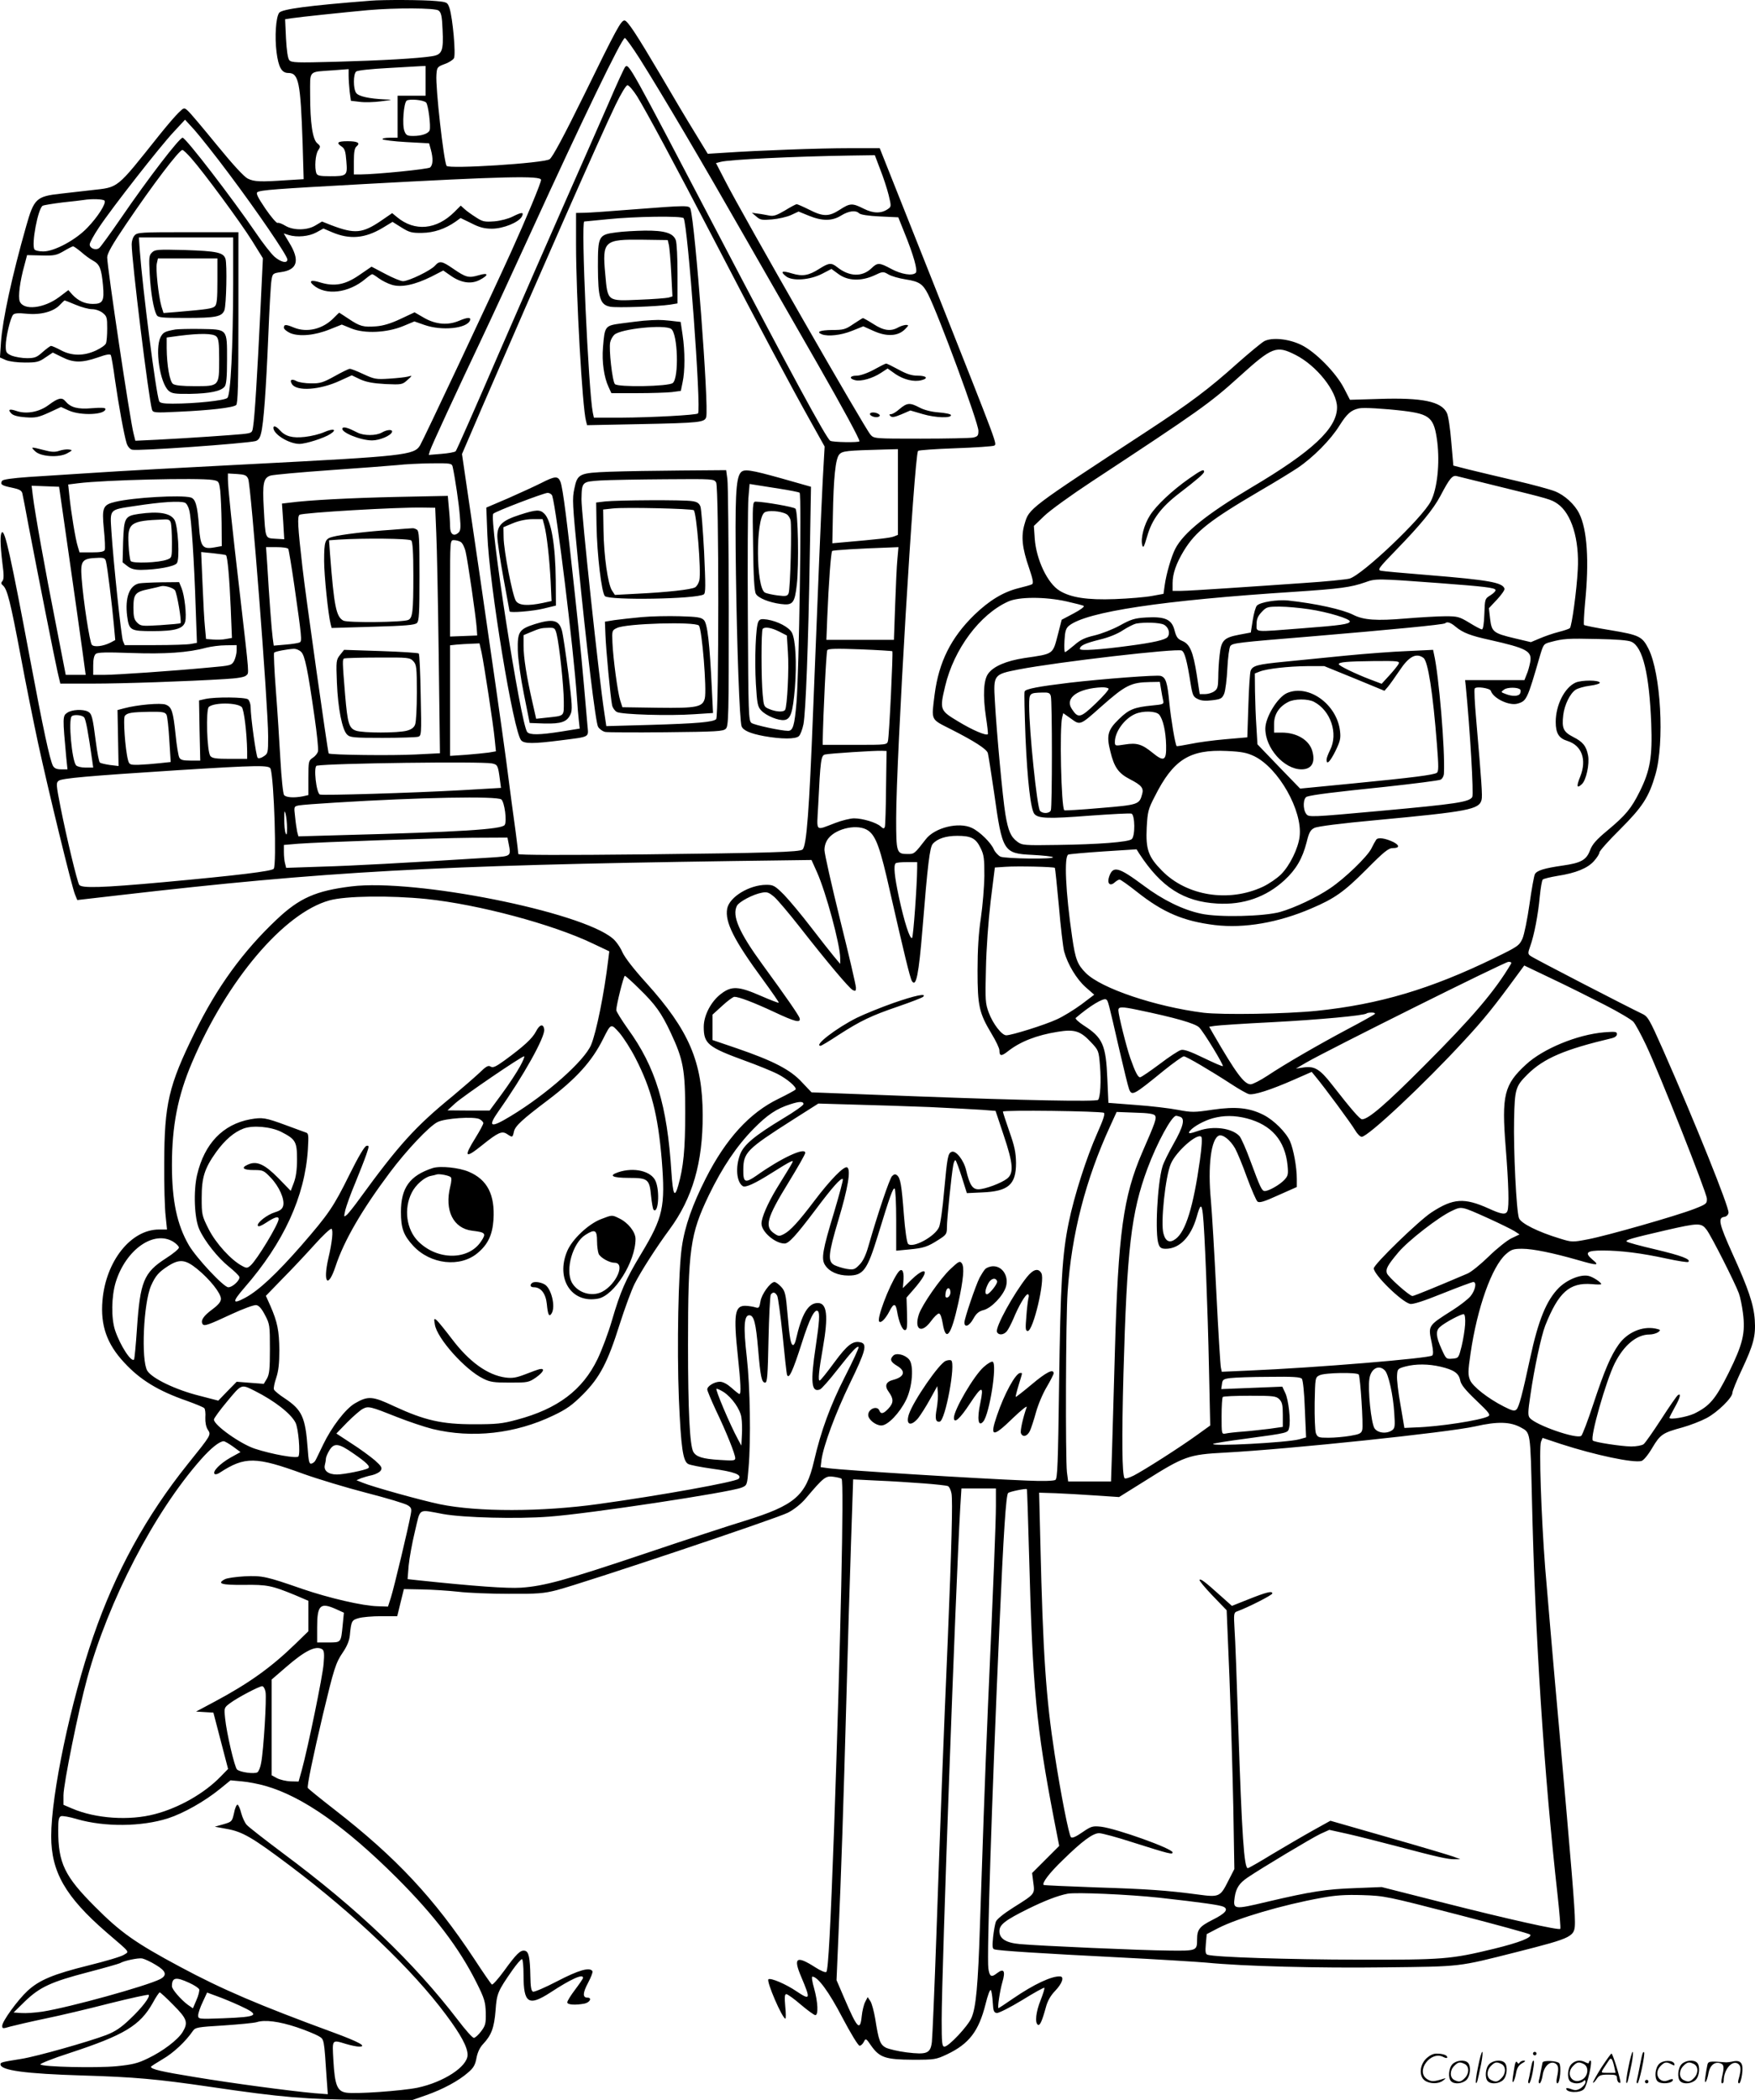 <svg version="1.0" xmlns="http://www.w3.org/2000/svg"
  viewBox="0 0 1003.189 1200.185"
 preserveAspectRatio="xMidYMid meet">
<g transform="translate(0.278,1200.706) scale(0.1,-0.1)"
fill="#000000" stroke="none">
<path d="M2115 12003 c-357 -28 -506 -48 -522 -69 -19 -26 -26 -138 -15 -225
11 -86 29 -119 67 -119 60 0 70 -53 82 -401 l6 -206 -99 -6 c-147 -10 -183 -9
-220 9 -21 10 -83 77 -177 192 -80 98 -154 186 -166 196 -21 19 -22 19 -52
-10 -17 -16 -67 -74 -111 -129 -250 -313 -229 -297 -390 -315 -51 -6 -130 -15
-175 -20 -138 -15 -152 -29 -196 -185 -81 -284 -135 -535 -144 -661 l-6 -90
34 -15 c19 -8 66 -14 109 -14 66 0 80 3 117 29 l42 28 53 -26 c65 -33 114 -33
204 -2 50 18 71 21 75 13 3 -7 14 -68 23 -137 21 -147 53 -322 67 -366 6 -19
19 -34 31 -37 32 -9 646 35 705 49 16 4 26 17 32 43 15 53 29 250 42 561 6
151 14 293 18 315 6 39 8 40 55 47 94 13 109 67 46 169 l-31 52 28 -9 c49 -15
117 -8 159 15 l40 22 49 -21 c101 -43 188 -36 290 25 l56 34 51 -32 c45 -28
59 -32 118 -31 68 1 132 23 191 64 l29 21 62 -30 c46 -24 75 -31 117 -31 65 0
153 36 171 69 14 27 1 27 -53 0 -23 -12 -69 -24 -104 -27 -56 -4 -67 -2 -105
23 -24 15 -53 36 -65 47 l-22 20 -36 -36 c-102 -102 -227 -114 -328 -30 l-28
23 -64 -44 c-106 -72 -150 -76 -284 -25 l-53 21 -37 -22 c-47 -29 -126 -30
-173 -2 -18 11 -38 19 -44 16 -6 -2 -38 35 -70 82 -44 65 -55 88 -45 94 19 12
98 18 606 46 803 44 1015 49 1015 24 0 -17 -83 -217 -170 -409 -107 -237 -504
-1080 -522 -1109 -34 -55 -89 -61 -958 -106 -371 -19 -778 -41 -905 -50 -126
-8 -295 -19 -374 -24 -97 -7 -146 -14 -152 -22 -12 -20 -3 -27 56 -39 43 -9
56 -16 60 -33 3 -12 19 -94 35 -182 53 -277 150 -767 166 -837 l16 -68 181 0
c179 0 548 13 760 26 71 4 113 11 122 21 16 16 19 -15 -35 453 -47 403 -70
622 -70 668 l0 33 52 -3 c45 -3 55 -7 64 -28 16 -35 114 -1297 114 -1472 0
-94 -1 -98 -26 -114 -14 -10 -29 -13 -34 -8 -9 10 -40 233 -40 289 0 18 -7 38
-15 45 -16 13 -186 15 -245 2 l-35 -8 3 -172 4 -172 -56 0 c-43 0 -57 4 -64
18 -5 9 -15 68 -21 130 -14 134 -22 159 -57 172 -27 11 -163 -1 -237 -21 l-38
-10 3 -160 3 -160 -50 6 c-27 4 -53 10 -57 14 -5 4 -15 57 -23 119 -18 142
-23 160 -45 172 -29 15 -93 12 -119 -7 -26 -17 -26 -28 -5 -255 l7 -68 -36 0
c-26 0 -39 6 -47 20 -18 34 -57 216 -130 606 -111 592 -144 739 -161 729 -12
-8 -11 -69 2 -177 9 -66 9 -91 0 -102 -9 -10 -8 -16 3 -25 25 -21 43 -94 101
-401 30 -162 76 -389 101 -505 57 -263 192 -818 210 -860 l13 -32 243 28
c1177 136 1795 170 3504 195 l450 6 31 -69 c52 -116 132 -413 133 -491 l0 -34
-36 43 c-19 23 -79 99 -132 168 -53 69 -122 152 -153 184 -52 52 -61 57 -101
57 -97 0 -211 -69 -224 -136 -14 -76 38 -180 205 -407 51 -70 92 -129 90 -131
-2 -2 -49 16 -104 40 -126 55 -166 57 -226 11 -57 -43 -99 -123 -99 -189 0
-96 24 -116 235 -193 72 -26 155 -60 185 -75 57 -29 113 -77 105 -90 -3 -4
-47 -28 -98 -53 -165 -80 -300 -228 -415 -454 -76 -150 -120 -273 -137 -392
-20 -134 -29 -573 -17 -871 12 -276 23 -354 53 -370 10 -6 72 -18 136 -27 127
-17 175 -35 152 -58 -20 -18 -446 -95 -801 -144 -323 -45 -690 -46 -907 -1
-106 22 -386 100 -441 123 l-35 14 25 11 c14 5 43 14 64 18 21 5 44 17 50 27
9 15 4 24 -34 58 -25 21 -84 65 -133 96 l-87 57 62 64 c35 35 75 70 89 77 32
17 43 14 199 -48 63 -25 153 -55 200 -67 227 -55 474 -27 690 77 78 37 109 60
171 122 95 96 140 181 209 401 29 91 67 194 85 230 36 71 123 207 199 310 132
179 191 383 190 655 -1 304 -78 483 -323 755 -70 77 -122 144 -136 175 -12 28
-37 64 -56 79 -181 153 -1131 342 -1494 297 -202 -25 -296 -66 -426 -189 -192
-181 -342 -387 -469 -647 -149 -303 -173 -407 -174 -745 -1 -124 3 -260 8
-302 l8 -78 -46 0 c-160 0 -304 -180 -323 -406 -12 -142 25 -248 124 -354 91
-99 194 -162 358 -219 50 -18 94 -36 100 -42 5 -5 8 -29 6 -53 -1 -29 4 -54
14 -70 20 -30 21 -28 -114 -196 -238 -297 -413 -616 -540 -984 -130 -375 -241
-904 -241 -1144 0 -204 82 -346 315 -548 142 -122 132 -109 101 -129 -14 -10
-106 -37 -203 -61 -201 -50 -281 -83 -349 -146 -55 -51 -144 -173 -144 -199 0
-17 3 -17 47 -4 27 7 116 28 198 45 83 17 248 56 368 87 120 30 221 52 224 49
11 -10 -39 -75 -106 -138 -51 -49 -85 -72 -137 -92 -100 -38 -396 -122 -484
-136 -113 -18 -120 -20 -120 -31 0 -35 142 -54 470 -64 296 -9 423 -20 730
-65 407 -60 549 -72 870 -74 l285 -1 80 28 c94 33 185 82 238 129 31 26 41 44
48 83 6 32 19 60 38 80 47 50 63 92 71 191 7 98 12 110 97 232 24 34 48 62 54
62 5 0 9 -41 9 -92 0 -161 29 -179 153 -99 119 78 188 109 187 84 0 -5 -21
-35 -45 -67 -25 -33 -45 -65 -45 -73 0 -14 46 -17 99 -7 31 7 44 34 16 34 -28
0 -27 27 4 85 17 32 28 61 25 66 -15 25 -80 6 -201 -57 -69 -36 -132 -63 -139
-60 -10 4 -14 28 -15 88 -2 107 -9 142 -32 146 -25 5 -48 -18 -119 -116 -33
-45 -64 -80 -69 -77 -5 3 -51 70 -102 148 -228 345 -445 578 -798 852 -81 63
-150 119 -152 123 -6 9 30 182 87 423 62 258 72 292 113 352 24 35 37 67 40
97 8 83 11 88 51 99 20 6 78 11 128 11 l92 0 19 78 19 77 105 -2 c57 -1 149
-7 204 -13 55 -7 186 -12 290 -12 165 -1 201 2 275 21 159 42 1262 411 1322
443 35 18 77 52 101 81 103 122 114 130 158 124 22 -3 44 -8 47 -12 15 -14 -6
-949 -43 -2005 -20 -549 -33 -802 -44 -813 -5 -5 -32 6 -63 26 -109 70 -128
56 -80 -56 54 -128 52 -134 -29 -80 -59 40 -145 77 -159 68 -14 -9 79 -225 97
-225 3 0 3 32 -1 70 -5 53 -3 70 6 70 7 0 45 -27 83 -60 39 -33 76 -60 83 -60
18 0 15 74 -7 153 -11 37 -15 67 -10 67 31 0 95 -87 172 -235 47 -89 90 -160
98 -160 7 0 18 10 24 22 11 22 13 21 43 -23 48 -67 82 -78 237 -79 125 0 132
1 196 31 126 60 181 132 220 287 12 49 25 85 30 80 4 -4 9 -35 11 -68 3 -51 6
-60 23 -63 11 -1 75 31 144 73 68 42 125 74 128 71 3 -2 -7 -34 -21 -70 -27
-66 -34 -130 -16 -141 11 -7 23 17 45 97 10 39 27 69 55 98 39 41 52 79 28 81
-47 4 -150 -44 -271 -127 -43 -30 -80 -54 -82 -54 -7 0 8 100 22 148 19 64 9
82 -30 52 -33 -26 -43 -21 -50 27 -9 74 19 954 63 1948 24 548 38 757 50 769
8 8 101 27 107 22 2 -1 7 -173 13 -382 20 -758 41 -977 141 -1498 l31 -159
-77 -77 -78 -78 7 -55 c9 -66 10 -64 -114 -142 -54 -34 -95 -67 -100 -81 -5
-13 -12 -53 -16 -89 -5 -51 -4 -66 7 -69 22 -8 277 -24 712 -46 218 -11 443
-25 500 -30 213 -21 641 -32 1024 -27 440 5 411 2 748 87 330 84 335 87 335
174 0 74 -21 328 -90 1101 -33 363 -68 777 -80 920 -23 299 -36 690 -24 722
l9 22 105 -35 c198 -64 412 -109 460 -97 12 3 38 34 62 75 46 77 59 86 173
117 43 12 105 36 137 53 63 33 148 117 148 144 0 10 24 70 54 133 67 143 80
192 74 284 -6 89 -37 180 -128 380 -76 169 -84 204 -47 209 13 2 23 11 25 24
4 30 -189 511 -374 930 -80 180 -87 192 -122 208 -76 36 -619 316 -635 329
-16 11 -17 16 -3 55 23 63 46 184 55 285 5 49 12 92 17 97 5 5 43 14 84 21
105 16 173 44 209 85 17 19 31 41 31 49 0 8 53 68 118 132 129 129 165 185
202 313 53 183 31 580 -40 720 -35 69 -53 78 -215 105 -81 13 -150 27 -153 30
-3 3 0 61 6 128 24 239 12 419 -34 510 -26 52 -83 104 -138 126 -28 11 -130
39 -226 61 -96 22 -215 51 -265 63 l-90 23 -12 137 c-6 75 -17 148 -25 164
-32 66 -141 88 -388 80 l-166 -5 -34 66 c-46 89 -164 209 -245 248 -72 35
-167 44 -211 21 -16 -9 -85 -66 -154 -127 -160 -144 -272 -228 -515 -387 -680
-445 -675 -441 -701 -531 -21 -70 -14 -137 26 -252 21 -62 26 -86 17 -92 -6
-4 -42 -14 -79 -23 -87 -22 -166 -70 -252 -153 -133 -130 -202 -269 -226 -453
-19 -153 -25 -140 93 -200 134 -68 204 -113 211 -136 3 -10 19 -112 36 -228
47 -337 53 -346 219 -354 60 -3 113 -9 117 -13 12 -13 -272 -9 -300 3 -13 7
-30 25 -37 40 -16 39 -81 103 -126 124 -75 36 -213 2 -264 -65 -64 -83 -66
-84 -102 -84 -65 0 -67 6 -67 205 0 339 103 2063 125 2099 2 4 99 11 213 15
115 4 215 11 222 15 17 11 28 -19 -336 900 l-318 800 -175 0 c-172 0 -520 -13
-712 -26 l-96 -6 -75 123 c-42 68 -129 214 -193 324 -140 237 -191 315 -208
315 -20 0 -46 -48 -229 -422 -118 -240 -183 -361 -199 -371 -34 -23 -577 -57
-589 -38 -16 27 -64 448 -58 521 3 43 5 45 47 61 24 8 48 24 53 33 12 21 -7
229 -25 286 -12 34 -13 35 -77 41 -67 7 -303 8 -375 2z m389 -56 c15 -11 20
-32 23 -108 6 -122 -2 -144 -59 -153 -78 -13 -296 -25 -551 -32 -227 -6 -253
-5 -266 9 -9 11 -15 55 -19 125 l-5 109 39 6 c45 7 294 33 434 46 160 14 384
13 404 -2z m1149 -274 c134 -213 351 -581 609 -1033 140 -245 325 -567 411
-717 139 -243 237 -423 237 -438 0 -8 -154 -6 -167 3 -23 14 -231 399 -646
1192 -501 957 -505 965 -526 945 -5 -5 -49 -100 -96 -210 -48 -110 -156 -355
-240 -545 -84 -190 -259 -590 -389 -889 -129 -299 -239 -548 -244 -553 -5 -5
-42 -12 -82 -15 l-72 -6 7 24 c9 29 157 348 295 639 56 118 182 391 280 605
297 650 522 1115 539 1115 5 0 43 -53 84 -117z m-1223 -128 l0 -85 -80 0 -80
0 0 -120 0 -120 -46 0 c-25 0 -43 -4 -40 -9 3 -4 64 -12 136 -16 l130 -7 10
-36 c14 -52 12 -87 -4 -102 -13 -10 -302 -39 -398 -40 l-38 0 0 74 c0 53 4 77
15 86 24 20 7 30 -51 30 -58 0 -67 -9 -33 -31 17 -12 22 -28 26 -83 7 -83 4
-86 -93 -86 -56 0 -73 3 -78 16 -12 31 -6 110 10 132 14 21 14 24 -5 40 -27
22 -41 116 -41 279 0 141 -12 128 128 138 l92 7 0 -38 c0 -22 3 -62 6 -91 l7
-52 51 -6 c29 -4 83 -2 121 3 70 9 70 9 20 11 -86 4 -148 17 -162 37 -17 23
-17 108 0 122 7 7 87 15 178 20 90 5 176 10 192 11 l27 1 0 -85z m1208 -87
c53 -86 211 -379 452 -843 249 -480 433 -824 540 -1015 l81 -145 -11 -195
c-10 -196 -26 -588 -55 -1320 -22 -563 -37 -766 -60 -788 -14 -15 -202 -20
-902 -28 -470 -5 -723 -4 -723 2 0 6 -7 62 -15 125 -9 63 -34 249 -55 414 -22
165 -88 626 -146 1024 l-106 723 117 272 c320 740 677 1551 761 1724 31 64 60
112 68 112 8 0 32 -28 54 -62z m-1205 -37 c12 -12 28 -137 20 -159 -8 -19 -46
-32 -94 -32 -34 0 -41 4 -50 28 -14 35 -4 162 13 174 17 11 96 4 111 -11z
m-1128 -406 c160 -213 335 -469 335 -491 0 -24 -37 -16 -74 16 -19 17 -67 78
-106 136 -133 195 -401 544 -419 544 -18 0 -196 -231 -354 -462 -59 -86 -114
-161 -122 -168 -19 -16 -55 -3 -55 20 0 10 24 54 53 97 74 112 350 464 427
546 l65 70 54 -59 c29 -33 118 -144 196 -249z m-215 88 c71 -80 281 -365 348
-472 l62 -100 -15 -313 c-17 -353 -32 -596 -41 -649 -5 -36 -6 -37 -62 -43
-64 -6 -291 -22 -484 -32 l-127 -6 -10 40 c-19 68 -151 952 -151 1008 0 22 28
72 108 190 150 222 303 424 322 424 5 0 27 -21 50 -47z m3939 -65 c18 -45 39
-110 48 -146 15 -62 15 -66 -2 -78 -38 -28 -85 -28 -140 0 -66 33 -78 33 -138
-6 -62 -40 -95 -40 -175 1 -34 17 -66 31 -71 31 -4 0 -35 -16 -67 -36 -46 -27
-65 -34 -89 -29 -16 3 -46 9 -65 11 l-35 5 25 -21 c22 -20 33 -22 90 -17 36 3
85 14 109 25 l43 20 59 -24 c76 -31 133 -31 184 1 44 27 84 32 103 13 8 -8 54
-15 118 -18 l106 -5 34 -85 c54 -132 78 -220 66 -232 -19 -19 -82 -9 -140 22
-68 37 -79 37 -113 4 -53 -51 -127 -49 -196 6 -34 27 -48 25 -102 -9 -61 -39
-96 -45 -156 -27 -58 18 -70 12 -35 -16 36 -29 137 -22 208 15 l52 27 41 -30
c54 -39 129 -41 204 -7 48 23 51 23 80 6 16 -10 61 -23 100 -29 77 -12 97 -26
127 -84 60 -118 288 -735 288 -781 0 -28 -4 -33 -31 -39 -17 -3 -152 -6 -299
-6 -264 0 -267 0 -287 23 -32 35 -727 1248 -832 1453 l-51 99 27 7 c47 13 416
31 740 36 l141 2 31 -82z m-4434 -178 c10 -16 -39 -93 -98 -154 -66 -70 -189
-136 -252 -136 -24 0 -47 5 -51 12 -18 29 20 232 47 249 7 4 58 12 113 19 56
6 110 12 121 14 48 8 114 5 120 -4z m-135 -292 c20 -18 51 -41 68 -50 39 -21
49 -45 58 -142 8 -90 -1 -106 -58 -106 -45 0 -83 17 -117 53 l-23 26 -53 -40
c-87 -65 -204 -78 -225 -24 -10 27 1 115 27 207 l15 57 82 -2 c72 -2 86 1 126
24 25 15 49 27 54 28 5 1 25 -14 46 -31z m-30 -303 c33 -14 75 -25 93 -25 20
0 46 -9 61 -21 24 -19 26 -27 26 -89 0 -38 -3 -76 -7 -85 -3 -10 -29 -28 -57
-41 -69 -32 -138 -32 -200 1 -26 14 -51 25 -57 25 -5 0 -26 -16 -48 -35 -33
-30 -45 -35 -90 -35 -28 0 -67 7 -86 14 -32 14 -35 19 -35 57 0 47 26 158 42
177 8 9 29 11 78 6 80 -8 154 12 190 51 13 14 25 25 27 25 2 0 30 -11 63 -25z
m6972 -286 c121 -61 238 -208 238 -300 0 -120 -141 -252 -491 -459 -252 -150
-387 -258 -434 -350 -22 -43 -51 -142 -60 -207 l-7 -50 -66 -12 c-37 -7 -132
-15 -212 -18 -158 -6 -253 9 -316 48 -69 42 -133 177 -142 297 l-5 73 59 57
c33 32 155 120 272 197 617 406 675 447 845 601 187 169 210 178 319 123z
m617 -320 c154 -19 176 -39 194 -178 15 -123 0 -267 -37 -339 -49 -96 -391
-421 -465 -442 -20 -5 -137 -17 -261 -25 -124 -9 -322 -22 -440 -30 -118 -8
-236 -15 -262 -15 l-48 0 0 44 c0 54 20 112 64 185 68 111 146 173 441 346 83
48 177 106 210 128 89 60 189 161 239 242 43 68 66 88 111 98 25 6 143 -1 254
-14z m-2889 -464 l0 -245 -23 -9 c-20 -8 -78 -15 -307 -35 l-45 -4 3 156 c4
220 15 328 37 352 18 20 41 22 258 28 l77 2 0 -245z m-2545 143 c14 -65 36
-213 41 -283 6 -67 4 -83 -10 -94 -26 -22 -46 -6 -46 36 0 21 -3 69 -7 107
l-6 69 -291 -6 c-265 -6 -501 -18 -614 -33 l-43 -5 7 -102 6 -102 -51 3 c-59
4 -56 -3 -66 174 -8 143 -2 174 39 187 17 5 171 19 341 31 171 12 344 25 385
29 41 5 128 9 192 10 114 1 118 0 123 -21z m5970 -109 c302 -74 308 -76 345
-101 80 -55 126 -204 116 -378 -6 -117 -34 -321 -45 -333 -4 -4 -33 -14 -65
-22 -32 -8 -80 -25 -108 -37 l-50 -21 -93 22 c-122 29 -131 37 -140 111 l-7
61 47 50 c25 27 45 55 42 62 -11 35 -90 49 -432 77 -137 11 -261 22 -274 25
-21 5 -14 15 86 118 140 144 213 233 254 310 52 99 68 119 93 113 11 -3 116
-29 231 -57z m-7343 35 c36 -6 37 -8 44 -60 3 -29 7 -113 8 -186 l1 -132 -45
-8 c-65 -11 -77 5 -85 117 -9 123 -20 161 -48 169 -57 15 -324 0 -430 -25 -72
-17 -78 -32 -66 -157 6 -57 8 -110 5 -118 -4 -10 -24 -14 -75 -14 l-69 0 -10
33 c-13 39 -39 199 -48 289 l-7 66 56 7 c150 19 689 32 769 19z m-821 -430
c31 -215 65 -457 76 -537 l20 -147 -57 0 -57 0 -56 288 c-62 312 -121 643
-132 735 l-7 58 78 -3 79 -3 56 -391z m663 300 c9 -3 20 -22 25 -43 12 -42 28
-287 37 -562 l7 -196 -33 -6 c-18 -4 -111 -7 -206 -7 l-174 0 -10 24 c-10 27
-55 455 -66 627 -8 128 -14 122 133 144 156 24 258 30 287 19z m1437 -174 c4
-80 10 -396 14 -702 l7 -556 -138 -7 c-131 -7 -490 -3 -498 6 -5 6 -133 910
-150 1064 -27 236 -30 292 -16 300 20 12 560 44 705 41 l70 -1 6 -145z m139
-50 c10 -5 23 -30 29 -57 13 -56 58 -368 63 -433 l3 -45 -77 -3 -78 -3 0 276
c0 271 0 275 21 275 11 0 29 -4 39 -10z m-985 -40 c3 -5 19 -101 35 -212 42
-293 44 -315 31 -322 -6 -4 -42 -10 -80 -13 l-69 -6 -6 44 c-6 44 -20 228 -31
417 l-7 102 61 0 c33 0 63 -4 66 -10z m3482 -57 c-4 -38 -9 -157 -13 -265 l-7
-198 -193 0 -193 0 5 128 c8 197 21 372 28 380 6 5 154 14 330 20 l49 2 -6
-67z m-3838 21 c9 -8 20 -133 27 -301 l7 -172 -34 -6 c-19 -4 -53 -5 -74 -3
l-40 3 -6 65 c-4 36 -10 148 -14 248 l-8 184 69 -7 c38 -4 71 -9 73 -11z
m-686 -36 c8 -30 35 -250 45 -361 l8 -88 -26 -14 c-43 -22 -95 -28 -108 -13
-12 15 -48 247 -58 378 -8 105 1 116 97 119 30 1 38 -3 42 -21z m7627 -124
c253 -19 313 -26 316 -39 2 -5 -11 -19 -29 -30 -32 -20 -32 -21 -35 -108 -2
-54 -7 -87 -14 -87 -6 0 -38 17 -72 38 -56 34 -67 37 -136 37 -41 0 -145 -6
-230 -13 -163 -14 -238 -9 -297 21 -61 31 -215 65 -373 82 -63 6 -158 -9 -178
-29 -7 -7 -18 -45 -24 -84 l-11 -70 -64 -12 c-90 -17 -105 -32 -114 -116 -5
-38 -8 -97 -8 -131 -1 -52 -4 -64 -23 -77 -12 -9 -36 -16 -53 -16 l-30 0 -17
111 c-21 132 -39 175 -83 193 -26 11 -34 22 -44 61 -16 62 -53 79 -162 73 -66
-4 -86 -10 -151 -46 -42 -23 -107 -48 -146 -57 -55 -13 -80 -25 -115 -56 -25
-21 -48 -39 -52 -39 -4 0 -5 30 -3 66 3 54 8 70 26 85 100 80 533 145 1292
194 255 17 318 25 401 54 60 22 67 22 429 -5z m-2137 -104 c48 -11 93 -22 99
-26 6 -4 -20 -23 -58 -43 l-68 -36 -21 -82 c-31 -118 -22 -112 -193 -137 -103
-16 -176 -47 -206 -89 -27 -36 -31 -126 -13 -247 8 -52 13 -97 11 -99 -10 -10
-88 23 -170 73 -105 63 -106 67 -74 202 50 211 198 410 360 483 61 28 211 28
333 1z m1388 -45 c107 -16 235 -55 232 -70 -3 -15 -49 -22 -273 -39 -281 -22
-260 -24 -260 23 0 29 7 47 29 70 27 29 33 31 103 31 40 0 116 -7 169 -15z
m-831 -88 c27 -14 38 -50 21 -71 -13 -16 -83 -32 -221 -50 -162 -22 -280 -30
-280 -18 0 19 28 32 111 53 52 12 104 33 135 54 28 18 62 35 75 38 50 9 135 6
159 -6z m1668 -12 c41 -34 84 -51 194 -75 213 -48 244 -64 232 -128 -4 -20
-12 -52 -20 -69 l-13 -33 -170 0 -169 0 4 -37 c24 -245 46 -617 37 -631 -17
-29 -94 -40 -521 -79 -406 -37 -414 -37 -428 -18 -21 28 -18 92 4 99 35 11
155 26 447 56 165 18 307 36 317 41 10 5 19 22 19 37 7 133 -29 561 -57 681
l-5 24 -147 -7 c-81 -3 -239 -15 -352 -26 -113 -11 -271 -27 -352 -35 -153
-15 -181 -22 -192 -52 -4 -9 -10 -99 -13 -199 l-6 -181 -126 -11 c-69 -6 -159
-18 -200 -27 -41 -8 -76 -14 -78 -12 -8 9 -32 150 -42 250 -11 115 -20 142
-49 151 -21 7 -332 -17 -522 -39 -174 -21 -251 -35 -256 -50 -3 -7 0 -124 5
-261 11 -251 30 -414 51 -439 22 -26 82 -28 312 -10 125 9 234 15 243 12 20
-8 22 -129 1 -146 -20 -17 -194 -30 -423 -33 -191 -3 -203 -2 -230 18 -38 28
-53 62 -69 158 -15 90 -50 466 -60 646 -9 151 -7 153 136 181 224 43 905 122
932 108 17 -9 30 -56 51 -189 11 -67 15 -76 41 -88 19 -10 45 -12 83 -7 49 6
56 10 68 38 7 18 15 83 18 145 3 62 11 119 17 127 14 17 37 20 465 55 438 37
756 67 763 75 11 11 32 4 60 -20z m1005 -86 c65 -30 102 -185 113 -469 7 -187
-6 -266 -65 -385 -49 -99 -81 -137 -185 -224 -64 -53 -87 -79 -100 -114 -21
-55 -51 -72 -157 -87 -104 -15 -147 -28 -158 -49 -5 -9 -19 -87 -31 -172 -12
-85 -30 -173 -40 -196 -18 -40 -26 -46 -162 -112 -364 -177 -657 -264 -1013
-301 -175 -18 -541 -24 -649 -11 -275 35 -584 139 -672 227 -48 48 -60 79 -78
204 -38 259 -47 464 -22 473 8 3 99 11 202 18 l188 12 15 -24 c126 -193 254
-275 446 -286 149 -9 280 37 385 134 66 61 102 123 126 216 13 55 22 71 44 82
17 9 149 26 356 45 525 49 586 61 600 115 6 23 0 102 -31 464 -8 90 -12 168
-8 173 8 14 87 2 92 -13 14 -44 107 -88 154 -73 51 15 55 25 126 270 21 70 21
71 63 82 71 19 96 21 268 17 106 -2 175 -7 193 -16z m-6573 -61 c15 -73 67
-411 75 -496 l7 -69 -41 -7 c-22 -3 -81 -9 -131 -13 l-90 -6 0 316 0 316 38 4
c20 2 58 4 84 5 l46 2 12 -52z m-1400 12 c0 -17 -7 -44 -14 -59 -15 -27 -18
-28 -143 -39 -211 -20 -534 -42 -600 -42 l-63 0 0 54 c0 35 5 58 15 66 11 9
60 10 202 5 193 -7 326 2 428 30 28 7 78 14 113 14 l62 1 0 -30z m369 -9 c21
-21 37 -98 76 -371 14 -96 23 -185 20 -196 -2 -12 -16 -29 -30 -38 -24 -16
-25 -21 -25 -115 l0 -98 -31 -7 c-51 -10 -96 -7 -108 7 -6 8 -15 96 -21 203
-6 104 -17 283 -26 397 -9 115 -13 211 -10 214 7 7 74 20 114 22 12 0 30 -7
41 -18z m3379 4 c5 -5 -18 -485 -25 -512 -5 -23 -7 -23 -189 -23 l-184 0 0 23
c3 157 20 509 26 518 5 9 53 10 188 5 99 -4 182 -9 184 -11z m3036 -38 c26
-19 54 -199 77 -495 10 -126 10 -155 -1 -162 -20 -12 -135 -27 -473 -60 l-308
-30 -122 126 -122 127 -6 101 c-4 55 -7 147 -8 202 l-1 102 28 11 c40 16 163
30 273 31 l96 0 172 -70 172 -71 20 23 c11 13 40 54 65 91 54 82 96 105 138
74z m-143 -36 c-6 -10 -29 -39 -53 -65 l-43 -47 -66 25 c-84 32 -179 78 -179
87 0 12 45 16 203 18 141 1 147 0 138 -18z m-1357 -143 c4 -24 9 -53 12 -65 5
-20 1 -22 -63 -28 -102 -10 -133 -22 -190 -78 -64 -62 -72 -93 -49 -184 22
-92 47 -126 113 -160 64 -33 79 -50 69 -84 -16 -60 -21 -62 -239 -80 -111 -10
-204 -15 -206 -13 -18 17 -28 476 -12 532 l6 23 44 -31 c53 -39 52 -39 171 67
140 124 171 140 281 142 l56 1 7 -42z m-300 3 c3 -5 -30 -43 -74 -85 -87 -83
-100 -86 -136 -31 -42 64 35 118 173 124 17 0 34 -3 37 -8z m2353 -5 c3 -3 3
-12 0 -21 -7 -18 -44 -20 -84 -4 -27 10 -28 11 -8 25 18 14 79 14 92 0z
m-2683 -38 c8 -30 8 -632 0 -652 -7 -19 -47 -21 -62 -3 -17 20 -62 458 -62
600 0 73 1 74 76 76 35 1 43 -2 48 -21z m-4625 -62 c13 -14 29 -143 31 -253
l0 -43 -99 0 c-77 0 -101 3 -111 16 -20 23 -27 266 -9 281 31 26 161 25 188
-1z m-430 -44 c5 -9 12 -74 16 -144 l8 -126 -65 -7 c-36 -4 -89 -8 -118 -9
-50 -1 -54 1 -61 27 -16 60 -29 240 -18 253 14 17 38 21 141 23 74 1 89 -2 97
-17z m5674 1 c22 -26 38 -94 40 -176 2 -88 -12 -96 -78 -42 -60 49 -90 58
-158 47 -56 -9 -57 -8 -57 15 0 57 54 132 115 159 45 20 119 18 138 -3z
m-6145 -16 c10 -12 23 -83 46 -244 l6 -43 -44 0 c-24 0 -48 6 -54 13 -24 28
-45 261 -25 280 11 12 60 8 71 -6z m4584 -402 c-1 -115 -4 -216 -7 -224 -4
-11 -9 -11 -24 3 -24 22 -103 46 -152 46 -21 0 -69 -12 -106 -26 -119 -45
-107 -56 -99 97 13 264 16 289 40 294 25 6 289 23 326 21 l25 -1 -3 -210z
m2105 180 c139 -68 277 -312 259 -459 -8 -68 -56 -166 -106 -216 -23 -23 -70
-55 -104 -71 -195 -91 -435 -53 -577 92 -78 79 -93 122 -87 246 5 90 8 105 46
178 106 211 199 270 412 260 86 -4 115 -10 157 -30z m-4358 -41 c33 -7 35 -11
46 -95 l6 -45 -223 -13 c-286 -16 -795 -31 -812 -25 -21 8 -38 162 -18 165 80
14 939 25 1001 13z m-1265 -31 c20 -64 35 -544 18 -571 -9 -14 -206 -38 -632
-77 -351 -32 -467 -35 -480 -15 -12 19 -72 269 -107 445 -25 128 -26 138 -10
150 19 14 163 27 677 60 465 29 527 30 534 8z m1319 -175 c18 -15 33 -125 19
-146 -17 -25 -255 -40 -933 -58 l-246 -7 -7 26 c-3 15 -9 53 -12 86 -7 59 -7
59 22 65 16 3 110 10 209 16 485 30 921 38 948 18z m-1225 -163 c0 -36 -2 -45
-8 -30 -5 11 -8 47 -8 80 0 48 2 54 8 30 4 -16 8 -52 8 -80z m3322 -15 c45
-32 69 -100 125 -350 79 -346 114 -493 125 -510 24 -38 39 38 60 295 30 373
42 470 59 489 26 30 75 46 140 46 80 0 106 -14 133 -69 20 -40 22 -61 22 -161
-1 -63 -10 -171 -20 -240 -13 -84 -19 -182 -19 -300 0 -203 9 -242 80 -361 25
-41 45 -83 45 -95 0 -34 11 -35 49 -5 70 55 164 92 284 111 96 16 130 5 190
-59 44 -47 45 -49 52 -136 7 -85 2 -181 -11 -194 -11 -11 -425 -3 -1034 20
l-604 23 -55 58 c-65 71 -163 122 -373 194 l-138 47 0 72 0 73 56 51 c30 28
62 51 69 51 26 0 110 -32 226 -86 123 -58 154 -65 147 -36 -6 18 -71 113 -212
306 -135 185 -176 280 -146 337 13 23 92 65 142 74 30 6 40 2 72 -25 20 -18
84 -94 143 -169 161 -206 283 -350 304 -362 16 -8 19 -6 19 13 0 13 -40 186
-90 386 -49 199 -90 380 -90 401 0 24 8 48 22 66 47 60 172 85 228 45z m-2056
-71 c15 -77 18 -75 -101 -83 -511 -32 -789 -47 -964 -52 l-206 -7 -6 24 c-4
13 -7 43 -7 66 l0 41 83 7 c138 10 780 32 993 34 l202 1 6 -31z m2336 -141
c-1 -104 -22 -394 -29 -401 -12 -12 -45 91 -76 235 -25 118 -31 179 -18 191 3
4 33 7 65 7 l58 0 0 -32z m787 -1 c2 -3 12 -101 23 -219 10 -119 24 -235 30
-259 20 -73 71 -158 123 -204 l49 -43 -74 -56 c-41 -30 -104 -69 -140 -85 -69
-32 -258 -91 -289 -91 -25 0 -76 65 -100 130 -19 51 -21 71 -16 250 2 114 14
275 27 387 l24 192 60 4 c71 5 276 0 283 -6z m-3592 -178 c297 -31 721 -144
952 -255 l93 -44 -6 -48 c-23 -193 -68 -415 -98 -487 -40 -93 -256 -284 -460
-407 -115 -70 -133 -63 -70 27 143 202 268 426 262 469 -5 34 -26 29 -47 -12
-21 -40 -67 -83 -179 -165 -51 -37 -67 -44 -80 -36 -14 9 -26 2 -67 -38 -28
-26 -96 -85 -151 -131 -213 -174 -307 -278 -532 -587 -28 -39 -60 -79 -70 -89
-20 -17 -20 -17 -11 25 6 23 30 92 56 153 25 61 54 135 64 164 17 50 17 53 1
50 -11 -2 -46 -61 -97 -164 -92 -186 -119 -225 -275 -405 -142 -162 -243 -257
-321 -299 -75 -40 -76 -25 -5 57 225 258 346 522 363 790 5 85 4 93 -13 98
-10 4 -59 21 -109 40 -122 45 -137 47 -207 35 -157 -29 -262 -139 -304 -317
-22 -94 -16 -251 13 -313 30 -67 106 -162 167 -211 30 -24 58 -51 61 -59 7
-17 -37 -60 -63 -60 -26 0 -182 167 -225 240 -68 117 -97 254 -97 458 0 224
33 395 115 587 200 470 525 854 785 926 94 26 346 29 555 8z m6199 -371 c-91
-154 -219 -305 -498 -584 -218 -219 -317 -304 -353 -304 -12 0 -58 52 -171
197 -70 90 -101 109 -165 99 l-42 -6 60 35 c123 71 1134 575 1155 575 14 0 19
-4 14 -12z m536 -234 c80 -41 154 -85 164 -97 11 -12 43 -71 72 -132 76 -160
346 -842 348 -878 1 -29 -2 -32 -74 -60 -104 -40 -496 -152 -606 -173 -89 -17
-91 -17 -162 5 -122 37 -221 86 -232 116 -15 39 -32 389 -28 565 4 173 8 188
76 256 94 93 211 143 485 208 16 4 27 13 27 23 0 14 -10 15 -74 10 -153 -13
-349 -94 -446 -184 -125 -115 -140 -175 -116 -473 17 -214 20 -337 10 -364 -9
-23 -33 -20 -107 14 -140 63 -203 59 -327 -22 -71 -46 -330 -297 -330 -320 0
-36 157 -190 207 -203 16 -4 78 16 187 60 90 36 168 65 175 65 21 0 11 -48
-16 -81 -15 -18 -62 -54 -103 -80 -143 -91 -140 -86 -118 -191 8 -40 9 -61 2
-68 -16 -16 -665 -70 -1046 -86 l-157 -7 -5 24 c-3 13 -15 206 -26 429 -11
223 -25 459 -31 525 -19 198 1 354 46 372 23 8 65 -26 92 -73 12 -21 43 -96
68 -166 26 -70 53 -132 60 -138 11 -9 38 -1 119 36 l106 47 0 46 c0 68 -19
170 -39 216 -23 51 -92 120 -151 150 -81 41 -158 49 -290 30 -107 -16 -121
-16 -200 -1 -47 9 -155 22 -241 28 l-156 12 -6 136 c-8 195 -26 237 -136 307
-29 19 -49 38 -45 42 80 69 158 116 174 106 11 -7 11 -6 75 -285 26 -113 51
-215 56 -227 16 -41 24 -37 198 105 56 45 108 82 115 82 14 0 153 -82 270
-158 44 -29 90 -55 102 -58 28 -7 125 24 259 83 l100 44 23 -28 c50 -60 205
-270 225 -305 12 -21 29 -38 38 -38 36 0 361 305 586 550 113 122 170 193 301
372 l42 57 157 -75 c87 -41 223 -109 303 -150z m-5518 91 c92 -89 127 -139
179 -250 72 -154 83 -211 83 -455 0 -214 -10 -313 -40 -419 -21 -73 -30 -54
-39 78 -24 382 -90 599 -249 818 -36 51 -66 99 -66 107 0 28 42 196 49 196 4
0 42 -34 83 -75z m2850 -120 c212 -44 327 -77 350 -100 26 -26 141 -215 135
-221 -2 -3 -52 19 -110 47 -74 36 -113 50 -129 45 -13 -3 -68 -39 -123 -81
-55 -41 -105 -75 -111 -75 -12 0 -28 30 -56 110 -22 63 -68 247 -68 273 0 21
17 22 112 2z m1353 -24 c-6 -5 -75 -44 -155 -86 -169 -90 -354 -197 -458 -266
-41 -27 -84 -49 -96 -49 -37 0 -85 66 -213 287 l-24 42 33 5 c18 3 166 13 328
21 266 14 526 38 539 50 2 3 16 5 30 5 15 0 21 -4 16 -9z m-4225 -252 c91
-177 128 -322 150 -582 21 -267 8 -327 -118 -536 -89 -147 -118 -214 -167
-381 -20 -69 -57 -168 -82 -220 -86 -178 -228 -285 -461 -347 -84 -23 -117
-26 -247 -26 -182 0 -280 22 -455 103 -125 59 -149 60 -225 16 -54 -32 -133
-136 -181 -236 -20 -41 -39 -82 -44 -90 -4 -8 -14 -16 -23 -18 -12 -3 -16 13
-21 85 -13 180 -32 222 -131 288 -31 20 -59 43 -62 51 -3 7 3 37 13 66 13 39
18 82 18 158 -1 112 -11 161 -51 253 l-26 58 94 97 c53 53 135 141 183 194 48
54 92 95 98 92 11 -7 4 -76 -18 -169 -32 -141 -2 -175 41 -46 48 147 152 325
310 536 95 127 225 265 273 289 42 22 209 33 240 17 12 -6 22 -17 22 -23 0 -6
-20 -44 -45 -84 -69 -111 -60 -121 37 -43 92 74 114 84 143 65 32 -21 32 -21
40 14 7 32 49 70 192 178 164 124 254 223 318 352 45 89 44 89 93 34 23 -27
65 -92 92 -145z m-660 -46 c-17 -32 -63 -102 -102 -155 l-72 -98 -120 0 -121
1 45 41 c45 41 378 268 393 268 5 0 -6 -26 -23 -57z m1620 -216 c0 -7 -52 -44
-116 -82 -162 -98 -225 -150 -246 -205 -28 -73 -21 -158 15 -182 16 -10 70 15
168 77 47 30 94 58 104 62 22 8 31 25 -78 -152 -52 -86 -87 -167 -87 -201 0
-47 78 -114 132 -114 24 0 65 45 176 192 99 132 147 186 157 176 3 -3 -20 -88
-50 -189 -66 -217 -75 -268 -51 -303 24 -37 73 -59 133 -59 85 0 107 30 168
228 70 229 87 275 96 269 5 -3 9 -84 9 -180 l0 -175 73 7 c85 8 106 15 170 56
44 28 47 33 47 72 0 45 26 300 36 353 3 18 9 31 13 29 4 -3 20 -46 36 -96 l29
-92 86 4 c151 6 195 44 195 168 -1 61 -8 95 -38 180 -20 58 -37 109 -37 114 0
10 560 3 577 -7 8 -5 -3 -39 -37 -115 -62 -139 -132 -357 -164 -513 -37 -181
-47 -343 -55 -932 -6 -445 -9 -530 -21 -538 -9 -6 -71 -8 -160 -4 -296 12
-1051 59 -1139 71 l-43 6 5 42 c12 83 79 264 162 436 90 185 101 226 62 235
-44 11 -76 -13 -151 -115 -41 -56 -78 -102 -83 -103 -11 -3 -5 57 18 187 32
183 24 256 -29 256 -55 0 -92 -62 -126 -212 -4 -16 -10 -28 -15 -28 -13 0 -20
34 -32 175 -10 118 -14 133 -37 158 -14 15 -31 27 -38 27 -23 0 -74 -70 -80
-111 -6 -36 -9 -40 -28 -34 -12 4 -37 8 -56 9 -63 2 -71 -45 -45 -289 16 -151
19 -215 9 -215 -4 0 -24 16 -45 35 -25 22 -49 35 -67 35 -31 0 -72 -25 -72
-44 0 -7 22 -60 49 -118 61 -127 111 -253 111 -275 0 -14 -11 -15 -87 -10
-101 6 -137 18 -153 47 -20 37 -30 237 -30 610 0 549 12 633 119 856 78 161
159 281 256 380 79 80 131 115 210 140 52 17 75 17 75 1z m720 -17 c124 -6
260 -13 302 -16 l76 -6 46 -138 c55 -163 59 -218 20 -249 -33 -26 -127 -61
-164 -61 -34 0 -50 25 -70 108 -13 58 -59 116 -83 106 -21 -8 -25 -28 -43
-223 -8 -96 -21 -189 -29 -207 -22 -53 -150 -123 -177 -96 -7 7 -17 76 -24
165 -13 173 -20 211 -39 227 -10 8 -17 7 -29 -5 -14 -15 -80 -209 -136 -404
-14 -49 -31 -84 -51 -103 -26 -27 -33 -29 -72 -23 -23 4 -54 14 -69 21 -41 21
-37 62 22 260 54 179 72 286 50 299 -17 11 -97 -71 -187 -190 -90 -119 -138
-172 -175 -191 -25 -13 -31 -13 -53 2 -60 39 -46 89 80 294 52 85 95 160 95
168 0 35 -140 -31 -279 -130 -65 -45 -76 -40 -75 35 1 97 19 116 281 283 l148
94 205 -6 c113 -3 306 -9 430 -14z m1290 -49 c9 -16 2 -37 -74 -211 -108 -251
-137 -460 -156 -1140 -6 -206 -13 -457 -16 -557 l-6 -183 -123 0 -122 0 -7 53
c-9 82 -7 876 4 1032 22 328 103 642 244 948 l36 79 105 -4 c78 -2 108 -7 115
-17z m144 -7 c28 -11 17 -56 -38 -153 -30 -53 -59 -112 -64 -131 -29 -96 -44
-388 -22 -444 7 -20 16 -26 41 -26 78 0 143 67 176 180 21 76 29 80 36 18 10
-86 28 -539 35 -886 l7 -322 -75 -54 c-98 -71 -302 -201 -362 -232 -26 -13
-49 -20 -53 -15 -14 24 -16 222 -6 596 20 716 44 922 137 1173 55 148 139 302
164 302 5 0 15 -3 24 -6z m381 -9 c140 -37 217 -125 232 -267 5 -53 3 -61 -18
-84 -26 -28 -89 -64 -112 -64 -17 0 -26 20 -83 174 -24 66 -52 128 -61 139
-42 47 -150 61 -233 32 -54 -19 -66 -19 -50 0 21 25 82 58 130 71 62 17 125
17 195 -1z m-5520 -77 c82 -42 90 -56 90 -157 0 -59 -6 -101 -18 -133 l-18
-47 -72 74 c-78 79 -123 99 -173 76 -41 -18 -27 -31 33 -31 54 0 58 -2 98 -44
48 -50 80 -123 71 -160 -5 -19 -17 -28 -46 -37 -46 -14 -105 -60 -99 -77 3 -8
20 -1 49 18 47 31 70 38 70 20 0 -28 -123 -232 -160 -265 -18 -16 -23 -17 -47
-4 -64 33 -152 130 -193 211 -39 77 -40 84 -40 179 0 117 16 168 83 262 50 69
101 113 156 134 54 20 156 11 216 -19z m5251 -162 c-37 -264 -81 -408 -139
-450 -33 -25 -57 -15 -69 30 -18 59 11 330 42 400 30 70 151 177 174 154 6 -6
3 -56 -8 -134z m1649 -332 c66 -30 133 -63 149 -73 l29 -19 -46 -22 c-25 -12
-83 -58 -129 -103 -46 -45 -101 -90 -123 -99 -178 -76 -305 -128 -314 -128
-17 0 -139 109 -146 130 -8 24 3 45 65 119 56 67 230 202 305 237 58 27 52 29
210 -42z m1248 -66 c28 -38 162 -303 184 -363 8 -22 18 -72 23 -111 15 -115 0
-178 -81 -342 -76 -152 -108 -190 -197 -234 -43 -20 -142 -37 -142 -24 0 3 14
30 30 59 31 55 38 83 19 71 -6 -3 -49 -65 -96 -138 -47 -72 -92 -137 -101
-143 -9 -7 -41 -13 -71 -13 -58 1 -209 24 -219 34 -17 18 75 340 125 441 53
105 126 165 199 165 17 0 38 6 49 13 17 13 15 14 -15 21 -76 15 -161 -22 -210
-91 -45 -63 -81 -147 -145 -340 -31 -94 -62 -176 -69 -182 -25 -21 -261 61
-294 102 -12 13 -11 35 3 129 22 154 62 340 85 399 76 191 139 247 266 237 30
-3 54 -3 54 0 0 10 -48 42 -73 47 -44 10 -122 -21 -170 -69 -70 -71 -116 -182
-163 -400 -45 -209 -64 -280 -78 -294 -11 -11 -23 -9 -72 16 -91 46 -179 115
-194 152 -12 29 -12 50 3 151 38 262 122 497 202 568 31 27 43 31 93 31 62 0
177 -24 317 -64 114 -33 128 -33 85 2 -47 40 -34 52 58 52 104 0 223 -15 365
-46 65 -14 122 -23 125 -19 16 15 -40 36 -187 71 -86 20 -160 40 -165 45 -10
9 26 19 224 65 188 43 202 43 233 2z m-8765 -68 c17 -11 32 -26 32 -33 0 -8
-34 -36 -75 -62 -126 -81 -147 -133 -165 -402 -6 -92 -14 -171 -16 -175 -14
-22 -79 77 -109 166 -23 70 -21 194 4 276 58 186 218 298 329 230z m137 -156
c71 -58 135 -138 135 -170 0 -17 -14 -34 -50 -61 -50 -37 -67 -63 -55 -83 9
-14 30 -7 167 57 65 30 127 53 140 51 15 -2 31 -20 50 -57 27 -51 28 -59 28
-193 0 -115 -3 -145 -17 -170 l-18 -30 -78 6 -77 6 -53 -54 -52 -54 -108 28
c-136 34 -271 99 -298 143 -36 61 -22 387 22 487 25 55 42 76 98 112 65 41 98
37 166 -18z m3315 -153 c5 -11 19 -113 31 -228 11 -114 22 -215 25 -223 10
-29 33 20 84 180 45 142 75 201 93 183 11 -11 8 -61 -13 -201 -31 -205 -25
-265 24 -246 9 3 54 54 100 113 86 109 113 138 121 129 3 -3 -32 -79 -78 -169
-84 -165 -137 -310 -177 -483 -46 -198 -109 -252 -396 -341 -82 -25 -336 -108
-564 -185 -461 -155 -583 -188 -715 -197 -79 -5 -264 8 -594 43 l-54 6 6 76
c4 43 20 131 36 197 33 137 14 126 161 99 116 -21 424 -29 605 -15 225 16
1036 139 1101 166 32 13 32 14 40 112 14 159 9 464 -10 633 -20 173 -16 240
14 240 27 0 38 -44 51 -197 13 -155 20 -188 40 -188 12 0 15 42 19 245 3 135
9 251 13 258 12 17 25 15 37 -7z m3932 -164 c-2 -31 -11 -87 -20 -124 -17 -67
-17 -68 -53 -71 -35 -3 -36 -2 -62 56 -32 70 -34 103 -9 125 27 25 125 77 137
73 6 -2 9 -28 7 -59z m-140 -241 c76 -18 104 -37 112 -78 4 -24 29 -55 92
-115 75 -71 83 -83 67 -91 -42 -22 -278 -59 -413 -63 l-65 -3 -22 130 c-13 71
-22 147 -20 169 2 38 4 40 47 52 61 16 133 15 202 -1z m-319 -21 c21 -20 48
-142 54 -244 5 -74 4 -86 -12 -98 -31 -22 -82 -17 -101 11 -19 30 -39 220 -29
283 8 58 54 83 88 48z m-149 -24 c9 -14 27 -290 20 -316 -5 -20 -15 -25 -68
-34 -35 -6 -91 -11 -125 -11 -57 0 -62 2 -72 26 -5 15 -8 92 -7 173 3 144 3
146 28 158 29 15 216 18 224 4z m-325 -24 c6 -8 14 -81 17 -175 l7 -160 -39
-11 c-72 -19 -508 -42 -492 -26 3 3 88 17 189 30 243 33 238 32 245 62 10 40
-3 159 -22 199 l-17 36 -174 -7 -175 -7 4 28 c3 26 8 30 48 35 25 3 124 7 221
7 137 2 179 -1 188 -11z m-5984 -70 c111 -56 204 -128 231 -180 17 -32 29
-176 17 -194 -9 -13 -150 12 -248 44 -83 27 -235 135 -235 167 0 7 34 54 76
104 84 101 79 99 159 59z m2679 -6 c48 -32 94 -98 101 -144 4 -23 5 -69 3
-102 l-3 -60 -18 33 c-47 86 -134 292 -124 292 7 0 25 -9 41 -19z m3176 -41
c16 -16 20 -33 20 -89 l0 -69 -77 -11 c-43 -5 -112 -13 -153 -16 -41 -3 -85
-8 -97 -11 -23 -4 -23 -3 -23 99 0 57 3 107 7 110 3 4 73 7 155 7 135 0 150
-2 168 -20z m1382 -162 c54 -29 53 -24 62 -408 18 -786 69 -1570 147 -2268 11
-101 18 -186 15 -189 -8 -9 -296 55 -666 149 l-355 90 -150 -6 c-168 -6 -253
-19 -504 -78 -193 -46 -196 -45 -186 27 8 51 26 79 73 111 81 55 370 228 417
250 l51 23 104 -23 c58 -13 183 -45 279 -70 234 -62 296 -76 334 -75 l32 0
-40 15 c-22 8 -189 58 -372 110 l-331 95 -99 -55 c-54 -30 -158 -91 -232 -135
-73 -45 -137 -81 -141 -81 -21 0 -34 181 -55 820 -8 250 -17 497 -21 547 -5
84 -4 94 13 100 64 23 203 94 203 103 0 16 -33 8 -143 -36 l-88 -35 -65 58
c-90 81 -113 98 -120 91 -3 -4 30 -44 74 -90 l81 -84 16 -384 c8 -212 18 -545
22 -740 l6 -355 -37 -72 c-43 -86 -51 -90 -168 -74 -180 24 -295 32 -582 41
-165 6 -301 12 -303 14 -11 11 33 69 109 142 110 108 172 154 208 154 16 0
105 -24 197 -54 205 -65 223 -69 223 -56 0 22 -320 136 -409 147 -48 5 -56 3
-107 -32 -36 -25 -58 -35 -65 -28 -12 12 -59 252 -93 473 -50 323 -67 574 -82
1211 l-7 285 94 -3 c52 -2 155 -8 229 -13 l134 -9 141 88 c233 147 256 155
465 166 370 20 1274 115 1430 150 127 29 201 27 262 -7z m-7362 -109 l42 -31
-58 -32 c-58 -33 -104 -79 -90 -93 4 -4 17 -1 29 7 144 94 206 93 480 -7 81
-29 243 -78 359 -108 117 -30 223 -62 236 -71 21 -13 23 -21 17 -52 -12 -70
-96 -421 -113 -474 l-17 -53 -60 2 c-85 2 -278 47 -430 99 -204 71 -229 77
-330 72 -50 -3 -101 -10 -113 -17 -47 -25 -18 -33 108 -32 135 2 161 -4 293
-58 l77 -33 0 -87 0 -87 -72 -70 c-142 -138 -270 -229 -467 -334 l-103 -55 49
-3 50 -3 42 -161 42 -161 -43 -44 c-92 -95 -237 -178 -375 -214 -146 -39 -339
-26 -474 32 l-49 21 0 54 c0 64 86 489 135 667 122 446 383 949 649 1251 58
66 108 106 132 106 6 0 30 -14 54 -31z m686 -38 c77 -53 100 -76 86 -85 -19
-12 -139 -36 -179 -36 -49 0 -77 22 -69 54 3 12 6 28 6 36 0 8 9 30 20 48 27
44 53 41 136 -17z m3262 -172 c67 -5 129 -12 137 -15 8 -3 17 -22 21 -42 8
-40 0 -319 -21 -832 -24 -554 -44 -1075 -65 -1685 -11 -314 -23 -592 -26 -618
-8 -66 -28 -74 -144 -60 -48 6 -102 19 -119 27 -33 18 -41 39 -61 166 -7 41
-19 86 -27 99 l-16 24 -14 -27 c-8 -15 -17 -52 -20 -82 -9 -88 -25 -71 -98 99
l-46 107 10 233 c17 380 30 780 46 1362 8 303 20 711 27 909 l12 358 140 -7
c78 -3 196 -11 264 -16z m412 -126 c0 -94 -14 -439 -45 -1138 -8 -181 -19
-469 -25 -640 -6 -170 -15 -447 -21 -615 -11 -351 -23 -478 -49 -536 -20 -47
-130 -164 -154 -164 -14 0 -16 19 -16 153 0 278 79 2452 106 2925 l7 112 98 0
99 0 0 -97z m-3771 -593 l44 -20 -7 -71 c-10 -101 -8 -99 -82 -99 l-64 0 0 86
c0 128 18 145 109 104z m-80 -229 c11 -7 13 -26 8 -83 -5 -70 -89 -477 -125
-609 l-18 -64 -45 1 c-26 1 -60 9 -78 18 l-31 17 0 273 0 274 81 70 c109 95
172 126 208 103z m-324 -244 c7 -36 -11 -334 -25 -405 -4 -25 -14 -49 -21 -54
-18 -11 -100 0 -117 16 -14 14 -59 205 -68 292 -6 61 -6 61 27 86 42 32 168
98 185 98 7 0 16 -15 19 -33z m0 -537 c211 -60 456 -232 750 -525 218 -218
357 -401 457 -601 45 -90 50 -109 52 -171 1 -62 -2 -73 -27 -106 -15 -20 -34
-37 -41 -37 -8 0 -49 46 -92 103 -255 332 -570 633 -999 952 -104 78 -198 151
-208 163 -10 11 -24 41 -31 67 -6 25 -16 47 -21 48 -5 1 -15 -20 -20 -48 -11
-48 -12 -50 -60 -64 l-50 -14 65 -12 c93 -16 147 -47 370 -215 367 -277 695
-590 886 -847 86 -115 124 -186 124 -230 0 -67 -136 -156 -287 -188 -89 -18
-355 -37 -407 -28 -51 8 -65 42 -73 183 -7 124 -10 120 73 95 27 -8 60 -15 74
-15 48 0 -1 27 -145 80 -430 158 -636 246 -880 377 -254 136 -339 196 -485
343 -174 174 -210 249 -210 437 0 58 3 75 16 80 8 3 50 -4 92 -17 157 -45 367
-44 520 5 87 28 210 97 298 169 l59 48 65 -6 c36 -3 97 -15 135 -26z m5110
-639 c250 -28 347 -42 367 -52 29 -15 9 -38 -63 -74 -75 -38 -89 -55 -89 -112
0 -65 -2 -66 -161 -64 -155 1 -741 27 -851 37 -81 7 -118 31 -118 74 0 37 32
62 165 128 94 46 168 75 225 86 49 9 348 -4 525 -23z m1699 -95 c225 -58 414
-110 419 -115 16 -16 -60 -46 -203 -81 -251 -61 -292 -64 -785 -63 -393 1
-809 14 -855 28 -12 4 -14 17 -10 62 l5 56 65 34 c113 58 368 133 589 173 81
15 137 19 236 16 127 -4 140 -7 539 -110z m-7436 -289 c59 -35 66 -59 25 -81
-79 -40 -516 -161 -673 -186 -41 -6 -95 -10 -120 -8 l-45 3 64 63 c85 82 149
112 360 167 96 25 179 49 184 52 23 14 104 31 127 27 14 -3 49 -19 78 -37z
m190 -102 c29 -13 55 -30 58 -38 2 -7 -4 -35 -16 -61 l-20 -47 -29 20 c-38 28
-91 88 -91 106 0 51 22 55 98 20z m-90 -127 c79 -79 86 -100 53 -155 -28 -45
-114 -110 -198 -150 -59 -29 -90 -36 -180 -45 -117 -11 -421 -4 -435 10 -4 4
69 34 169 66 310 102 400 156 473 285 18 34 37 61 40 61 4 0 39 -32 78 -72z
m378 -3 c122 -56 110 -65 -93 -73 -142 -5 -143 -5 -143 17 0 12 12 47 26 76
l25 54 57 -21 c31 -11 89 -35 128 -53z m327 -124 c51 -17 106 -40 124 -50 34
-21 32 -8 48 -250 l6 -83 -78 6 c-142 13 -465 56 -682 92 -191 31 -251 45
-251 59 0 2 31 22 68 44 61 35 131 101 172 161 14 20 27 22 175 31 88 6 174
14 190 19 47 15 128 4 228 -29z M3615 10810 c-126 -10 -251 -19 -277 -19 l-48
-1 0 -182 c0 -293 36 -931 57 -1007 l6 -24 301 6 c345 7 372 10 380 41 16 59
-63 1101 -90 1189 -7 21 -19 21 -329 -3z m290 -50 c24 -39 102 -1096 82 -1116
-9 -9 -263 -23 -439 -24 l-156 0 -6 28 c-25 123 -69 1091 -49 1093 4 0 64 6
133 13 153 16 426 20 435 6z M3521 10679 c-103 -13 -106 -20 -106 -197 1 -180
12 -217 71 -228 39 -7 268 1 342 12 l42 7 0 168 c0 92 -4 179 -10 194 -15 40
-64 55 -177 54 -54 -1 -127 -5 -162 -10z m299 -69 c4 -14 10 -86 14 -161 l7
-136 -23 -7 c-13 -3 -88 -9 -168 -12 -183 -8 -179 -11 -193 146 -18 191 -7
200 217 197 l140 -2 6 -25z M3675 10174 c-22 -2 -77 -9 -123 -15 -97 -13 -98
-14 -108 -137 -7 -83 6 -172 32 -227 l16 -35 147 0 c80 0 169 3 198 6 l52 7
10 49 c14 63 14 178 0 271 l-11 74 -60 7 c-60 6 -71 6 -153 0z m159 -47 c38
-28 45 -279 9 -309 -24 -20 -315 -25 -331 -6 -15 18 -35 200 -27 238 3 15 14
35 24 44 37 34 288 60 325 33z M3484 9311 c-177 -7 -186 -11 -204 -98 -12 -57
-11 -80 21 -408 49 -499 101 -931 115 -952 8 -13 25 -25 39 -29 13 -3 170 -4
349 -2 289 3 327 5 342 20 16 15 17 72 17 697 -1 374 -4 702 -8 730 l-7 51
-256 -2 c-142 -1 -325 -4 -408 -7z m607 -62 c16 -31 16 -1336 0 -1352 -17 -17
-107 -25 -377 -33 l-251 -7 -11 74 c-31 199 -132 1149 -131 1222 2 101 2 101
109 108 52 3 220 6 372 7 274 2 277 2 289 -19z M3455 9141 l-50 -6 2 -128 c3
-172 29 -387 48 -407 26 -25 522 -17 565 10 11 7 11 46 2 243 -7 129 -16 246
-21 259 -7 19 -19 27 -48 31 -46 8 -428 6 -498 -2z m508 -50 c16 -16 43 -349
32 -400 -4 -17 -15 -36 -25 -41 -23 -13 -163 -28 -326 -36 l-132 -7 -17 26
c-23 36 -46 197 -48 342 l-2 120 55 6 c68 8 452 -1 463 -10z M3665 8480 c-55
-5 -125 -13 -155 -17 l-55 -9 3 -74 c3 -85 29 -361 38 -403 3 -15 15 -32 27
-39 28 -15 299 -23 442 -13 l108 7 -7 142 c-12 256 -25 369 -45 389 -15 16
-38 19 -137 22 -66 2 -164 0 -219 -5z m327 -48 c18 -18 46 -367 34 -416 -12
-50 -45 -57 -268 -54 l-203 3 -12 37 c-15 46 -41 240 -45 333 -3 68 -2 70 26
83 52 26 445 37 468 14z M4231 9306 c-28 -34 -33 -144 -27 -581 6 -433 21
-833 32 -868 8 -24 48 -42 128 -57 100 -18 182 -18 200 0 9 9 20 39 26 68 13
69 28 463 36 957 l7 400 -169 48 c-179 50 -215 55 -233 33z m221 -92 c58 -9
110 -19 116 -23 12 -8 -3 -1031 -18 -1200 -11 -130 -20 -161 -48 -161 -40 0
-192 33 -209 45 -17 13 -18 47 -21 607 -2 326 0 630 3 676 l7 83 31 -5 c18 -3
80 -13 139 -22z M4302 8888 c2 -174 7 -260 16 -275 13 -24 75 -49 142 -58 69
-9 80 4 92 111 13 115 7 419 -8 434 -10 10 -177 39 -227 40 -18 0 -19 -12 -15
-252z m190 181 c10 -5 20 -20 24 -34 8 -34 -1 -396 -11 -419 -7 -16 -15 -18
-63 -12 -30 4 -62 11 -72 16 -52 28 -54 420 -3 458 19 14 92 9 125 -9z M4332
8454 c-15 -29 -22 -216 -14 -356 7 -114 10 -130 31 -152 28 -30 99 -59 132
-54 36 5 48 42 60 184 11 141 4 274 -17 315 -16 31 -80 65 -141 75 -34 5 -43
3 -51 -12z m118 -56 l45 -23 6 -95 c7 -95 -4 -311 -16 -330 -9 -14 -50 -12
-89 4 -32 13 -33 16 -39 82 -9 91 -9 369 0 377 12 13 49 7 93 -15z M3090 9246
c-36 -18 -121 -57 -189 -87 l-124 -53 6 -155 c11 -287 150 -1133 194 -1176 18
-19 71 -19 220 0 179 23 164 15 158 88 -29 337 -40 456 -71 742 -44 412 -69
612 -83 648 -14 35 -31 34 -111 -7z m64 -73 c25 -82 121 -866 141 -1153 3 -47
8 -106 11 -131 l5 -46 -105 -17 c-127 -20 -180 -20 -195 -3 -38 46 -220 1222
-194 1248 14 14 287 118 310 119 12 0 24 -8 27 -17z M2969 9065 c-102 -33
-129 -59 -129 -123 0 -27 16 -134 35 -238 19 -103 35 -189 35 -191 0 -10 136
1 195 16 l70 17 -1 145 c-2 203 -26 341 -65 380 -25 25 -47 24 -140 -6z m140
-62 c14 -53 29 -188 36 -320 l5 -111 -50 -11 c-86 -18 -137 -15 -154 12 -19
29 -69 285 -70 362 l-1 59 55 23 c34 14 77 23 112 23 l57 0 10 -37z M3054
8440 c-90 -29 -99 -44 -97 -149 1 -49 16 -157 35 -251 l33 -165 85 -3 c96 -2
128 9 148 52 12 24 10 56 -12 236 -15 114 -31 224 -37 244 -17 60 -52 68 -155
36z m125 -57 c15 -59 41 -299 41 -385 0 -88 7 -81 -102 -93 l-56 -6 -21 93
c-34 148 -51 258 -51 324 l0 61 38 16 c55 23 63 25 104 26 35 1 38 -1 47 -36z
M767 10662 c-10 -10 -17 -33 -17 -51 0 -95 97 -882 116 -945 6 -18 15 -19 155
-12 176 8 308 23 326 38 10 8 13 114 13 499 l0 489 -288 0 c-267 0 -290 -1
-305 -18z m563 -279 c-1 -361 -14 -631 -33 -650 -14 -15 -184 -33 -313 -33
-54 0 -73 4 -77 14 -19 49 -94 637 -111 864 l-5 72 270 0 269 0 0 -267z M866
10564 c-17 -16 -18 -30 -13 -124 6 -107 22 -200 39 -232 8 -16 26 -18 168 -18
172 0 205 7 220 44 11 31 16 262 6 294 -12 36 -49 44 -231 50 -157 4 -172 3
-189 -14z m374 -163 c0 -100 -3 -133 -14 -144 -14 -14 -44 -18 -218 -33 l-76
-6 -12 38 c-17 60 -34 217 -26 247 l6 27 170 0 170 0 0 -129z M1000 10124
c-61 -11 -70 -16 -85 -44 -33 -65 -4 -261 46 -306 18 -16 35 -19 123 -18 111
2 176 15 197 41 10 12 14 52 14 154 0 179 5 173 -153 176 -64 1 -128 -1 -142
-3z m234 -40 c13 -12 16 -39 16 -131 0 -154 1 -153 -140 -153 -70 0 -112 4
-124 13 -19 14 -35 106 -36 204 l0 61 73 10 c118 15 193 14 211 -4z M4875
10155 c-45 -31 -57 -34 -122 -34 -69 -1 -93 -11 -57 -25 35 -13 109 -5 171 20
l65 26 60 -27 c74 -33 138 -30 178 10 23 23 23 25 5 25 -11 -1 -31 -7 -45 -15
-41 -23 -82 -18 -140 20 -30 19 -57 34 -60 34 -3 0 -27 -16 -55 -34z M4992
9894 c-37 -20 -78 -34 -98 -34 -40 0 -45 -17 -8 -26 33 -8 98 10 147 42 l38
25 45 -32 c48 -32 105 -46 148 -35 42 10 30 26 -21 26 -34 0 -63 9 -110 35
-35 19 -67 35 -71 34 -4 0 -36 -16 -70 -35z M5140 9670 c-19 -17 -41 -30 -49
-30 -11 0 -12 -3 -4 -11 9 -9 25 -6 63 10 l51 22 72 -21 c72 -21 164 -24 160
-5 -2 6 -33 12 -70 15 -42 3 -84 14 -110 28 -55 29 -71 27 -113 -8z M4970
9641 c0 -13 37 -24 51 -15 8 4 7 9 -2 15 -19 12 -49 11 -49 0z M6793 9271
c-95 -67 -185 -151 -222 -209 -34 -53 -54 -130 -45 -169 6 -22 10 -14 29 50
27 95 79 165 182 244 107 82 143 114 143 124 0 17 -17 9 -87 -40z M791 9070
c-80 -12 -85 -21 -90 -159 l-3 -118 27 -21 c20 -16 41 -22 79 -22 90 1 190 19
204 38 18 22 7 217 -14 249 -24 38 -90 49 -203 33z m183 -52 c3 -13 6 -62 6
-111 0 -86 0 -88 -27 -98 -46 -18 -199 -24 -209 -8 -4 7 -10 49 -12 94 -7 124
10 136 199 143 30 2 38 -2 43 -20z M794 8673 c-57 -11 -83 -81 -70 -187 11
-82 18 -86 147 -86 128 0 175 14 185 55 9 36 -4 150 -21 191 l-14 34 -103 -1
c-57 -1 -113 -4 -124 -6z m203 -39 c12 -16 40 -181 32 -189 -3 -2 -55 -7 -116
-11 -104 -6 -111 -6 -132 15 -17 17 -21 33 -21 85 0 78 10 90 87 106 32 7 63
14 68 16 20 7 70 -7 82 -22z M2235 8979 c-137 -9 -288 -27 -336 -40 -44 -11
-49 -24 -49 -139 0 -79 23 -304 37 -359 l6 -23 236 7 c185 5 239 10 251 21 13
12 15 56 15 270 0 216 -2 256 -15 264 -8 5 -19 9 -25 8 -5 0 -59 -4 -120 -9z
m113 -61 c8 -8 12 -67 12 -199 0 -206 -4 -244 -29 -255 -30 -14 -347 -17 -371
-4 -41 22 -53 79 -76 377 l-6 82 54 4 c142 9 404 7 416 -5z M1941 8264 c-22
-28 -23 -34 -18 -159 6 -147 30 -268 58 -296 17 -17 36 -19 202 -19 100 0 191
3 203 6 20 5 21 9 16 237 -2 128 -7 235 -11 239 -3 4 -101 10 -217 14 l-210 7
-23 -29z m419 -36 c18 -20 20 -35 20 -179 0 -87 -4 -169 -10 -183 -6 -17 -21
-28 -47 -35 -50 -14 -251 -14 -291 0 -40 14 -48 41 -62 204 -16 195 -16 204
-5 209 5 2 92 5 192 5 175 1 183 0 203 -21z M9004 8106 c-63 -28 -114 -128
-114 -225 0 -65 18 -94 68 -109 81 -26 110 -106 73 -201 -24 -59 -21 -73 8
-46 25 22 45 115 36 164 -10 53 -29 78 -85 106 -56 29 -66 49 -57 125 7 59 39
124 71 145 12 8 49 19 82 23 32 4 57 12 56 17 -3 16 -103 16 -138 1z M7864
7208 c-5 -7 -18 -30 -28 -51 -24 -47 -151 -170 -236 -227 -76 -52 -204 -112
-285 -135 -93 -26 -352 -32 -452 -10 -104 22 -220 79 -329 161 -144 107 -175
115 -197 50 -13 -38 5 -56 31 -33 10 9 23 17 29 17 6 0 51 -32 99 -70 150
-119 267 -168 446 -190 168 -20 363 14 551 95 134 57 187 95 314 222 103 104
127 123 153 123 37 0 39 15 3 34 -45 22 -89 29 -99 14z M7354 8046 c-54 -24
-123 -137 -124 -202 -1 -112 107 -234 207 -234 57 0 80 38 62 103 -17 64 -88
107 -175 107 l-44 0 0 49 c0 55 28 99 81 126 36 19 112 19 147 1 96 -50 140
-182 92 -276 -11 -22 -20 -46 -20 -55 0 -32 20 -12 51 50 27 56 31 72 26 114
-18 154 -181 270 -303 217z M5105 6275 c-71 -25 -165 -63 -210 -85 -118 -59
-249 -160 -207 -160 4 0 50 27 101 61 129 83 188 111 343 164 73 25 137 50
142 55 22 22 -45 8 -169 -35z M2470 5331 c-131 -43 -181 -113 -181 -251 0 -93
15 -133 70 -193 99 -107 270 -126 370 -40 58 49 83 103 89 189 9 143 -35 229
-141 274 -56 24 -164 35 -207 21z m104 -52 c5 -4 4 -27 -3 -53 -34 -137 17
-240 126 -253 76 -9 81 -15 50 -61 -72 -109 -250 -109 -359 0 -68 68 -84 187
-37 279 22 44 71 87 107 95 15 3 32 7 37 9 15 4 69 -6 79 -16z M3530 5307
c-56 -19 -32 -32 62 -32 109 0 118 -7 127 -104 4 -38 10 -73 14 -78 27 -26 37
104 12 163 -24 58 -124 82 -215 51z M3432 5039 c-72 -28 -163 -114 -192 -181
-68 -159 24 -302 176 -273 92 17 214 211 214 341 0 40 -43 94 -94 118 -41 20
-39 20 -104 -5z m-22 -125 c0 -30 5 -64 10 -75 13 -22 61 -49 90 -49 64 0 11
-123 -71 -166 -61 -31 -142 -5 -174 55 -37 73 6 224 78 270 55 35 67 29 67
-35z M3037 4673 c-13 -12 -7 -23 12 -23 40 0 68 -36 74 -96 6 -62 13 -76 27
-54 25 39 -2 147 -41 167 -26 14 -62 17 -72 6z M2483 4437 c12 -79 173 -259
276 -309 39 -20 62 -23 153 -23 102 0 108 1 150 30 43 31 52 53 20 47 -9 -2
-46 -15 -81 -29 -52 -20 -74 -24 -114 -19 -103 14 -208 90 -307 221 -38 50
-77 98 -86 106 -16 13 -17 11 -11 -24z M5431 4755 c-59 -55 -162 -204 -181
-259 -29 -88 14 -114 68 -41 18 25 39 45 46 45 8 0 16 -21 22 -57 18 -110 48
-69 89 117 29 134 36 205 20 227 -11 15 -18 11 -64 -32z m-1 -135 c0 -19 -17
-36 -27 -26 -3 3 -2 17 1 31 7 28 26 25 26 -5z M5628 4753 c-9 -10 -22 -32
-31 -48 -23 -45 -87 -234 -87 -256 0 -32 28 -21 51 21 17 31 32 43 60 50 44
12 110 81 126 132 18 59 -18 118 -72 118 -18 0 -39 -8 -47 -17z m69 -69 c4
-13 -44 -74 -58 -74 -14 0 -11 27 7 61 15 30 43 37 51 13z M5126 4728 c-50
-77 -118 -259 -103 -274 10 -11 36 16 58 58 24 48 36 48 44 1 10 -61 30 -108
45 -108 12 0 14 17 12 93 l-3 93 41 47 c23 26 48 59 56 75 24 45 -13 35 -69
-20 l-49 -48 4 49 c3 56 -12 71 -36 34z M5867 4708 c-77 -97 -181 -286 -171
-313 8 -20 37 -19 56 3 8 9 25 42 38 72 30 73 69 140 82 140 6 0 8 -10 4 -22
-3 -13 -9 -60 -12 -105 -6 -70 -5 -83 8 -83 31 0 100 290 78 330 -17 31 -46
24 -83 -22z M5103 4259 c-21 -21 -15 -36 22 -58 51 -30 43 -63 -21 -80 -44
-11 -52 -35 -26 -70 28 -39 28 -62 -3 -95 -27 -29 -43 -33 -51 -11 -12 31 -64
10 -64 -25 0 -26 43 -60 75 -60 37 0 104 70 142 147 36 74 45 197 17 230 -23
28 -74 40 -91 22z M5403 4229 c-37 -14 -184 -227 -210 -304 -20 -60 9 -74 52
-24 14 18 45 66 68 108 l42 76 3 -37 c2 -20 -1 -60 -6 -89 -11 -60 -7 -81 17
-77 32 6 93 334 65 350 -5 3 -19 2 -31 -3z M5620 4194 c-57 -51 -170 -245
-170 -290 0 -37 35 -5 92 82 68 103 80 104 59 3 -20 -92 -12 -141 17 -106 35
42 80 325 54 341 -6 4 -30 -10 -52 -30z M5895 4095 c-49 -41 -90 -73 -92 -72
-1 2 6 32 17 68 23 76 23 69 9 69 -26 0 -91 -119 -133 -243 -43 -125 -25 -128
92 -14 47 45 82 73 78 62 -21 -59 -38 -135 -33 -149 10 -25 35 -19 51 12 7 15
23 63 35 107 12 44 40 110 62 146 21 36 39 71 39 77 0 28 -42 7 -125 -63z
M2484 10489 c-24 -28 -151 -89 -183 -89 -13 0 -59 19 -102 42 l-78 41 -70 -48
c-81 -56 -142 -67 -224 -42 -50 16 -67 9 -39 -15 71 -62 202 -46 298 35 18 15
35 27 39 27 3 0 21 -11 38 -24 18 -13 51 -30 75 -37 54 -16 130 0 225 47 l68
35 46 -32 c57 -39 114 -47 162 -22 54 28 51 44 -5 27 -58 -17 -73 -13 -146 37
-65 45 -78 47 -104 18z M1905 10190 c-62 -64 -153 -86 -228 -55 -46 19 -57 19
-57 -1 0 -8 17 -22 37 -31 52 -21 140 -13 226 22 l68 27 54 -22 c76 -31 203
-25 296 13 l65 27 57 -20 c99 -35 243 -21 261 26 7 19 -15 18 -62 -2 -63 -27
-132 -22 -198 15 l-57 33 -81 -38 c-55 -26 -99 -39 -138 -42 -74 -6 -94 0
-158 43 -29 19 -53 35 -54 35 -1 0 -15 -14 -31 -30z M1910 9857 c-65 -36 -83
-42 -135 -41 -33 0 -71 6 -83 13 -28 15 -41 7 -26 -17 27 -43 160 -34 274 19
l68 31 48 -23 c36 -16 74 -23 145 -27 93 -4 96 -3 125 23 29 26 29 27 4 20
-14 -4 -62 -9 -107 -12 -76 -5 -86 -3 -149 26 -36 17 -71 31 -78 30 -6 0 -45
-19 -86 -42z M276 9693 c-54 -41 -129 -55 -187 -34 -39 13 -49 7 -26 -16 11
-11 39 -18 81 -21 56 -4 73 0 133 27 l69 32 44 -20 c69 -31 210 -25 210 9 0 7
-26 8 -78 4 -81 -7 -121 4 -151 40 -20 24 -41 19 -95 -21z M1560 9562 c0 -37
88 -91 148 -92 37 0 142 33 178 57 40 26 17 33 -34 11 -26 -12 -76 -24 -112
-28 -72 -8 -112 3 -144 39 -19 21 -36 28 -36 13z M1955 9560 c-14 -22 102 -70
169 -70 43 0 107 27 114 48 5 16 -27 15 -58 -3 -33 -19 -104 -19 -140 0 -52
27 -79 35 -85 25z M198 9428 c31 -31 135 -38 183 -12 31 17 32 19 11 22 -12 2
-37 -1 -55 -7 -25 -9 -46 -8 -90 4 -74 19 -76 19 -49 -7z M8446 194 c-10 -47
-15 -88 -12 -91 5 -6 9 7 30 110 7 37 10 67 6 67 -4 0 -15 -39 -24 -86z M8760
270 c0 -5 5 -10 10 -10 6 0 10 5 10 10 0 6 -4 10 -10 10 -5 0 -10 -4 -10 -10z
M9306 194 c-10 -47 -15 -88 -12 -91 5 -6 9 7 30 110 7 37 10 67 6 67 -4 0 -15
-39 -24 -86z M9386 269 c-3 -8 -10 -41 -16 -74 -6 -33 -14 -68 -16 -77 -3 -10
-1 -18 3 -18 10 0 46 171 38 178 -2 3 -7 -1 -9 -9z M8149 241 c-38 -38 -41
-101 -7 -125 29 -20 79 -20 104 0 18 14 18 15 1 10 -53 -17 -69 -17 -92 -2
-69 45 21 166 94 126 12 -6 21 -7 21 -1 0 12 -25 21 -62 21 -19 0 -39 -10 -59
-29z M9150 189 c-28 -45 -49 -83 -47 -85 2 -3 12 7 21 21 14 21 24 25 66 25
43 0 50 -3 50 -19 0 -11 5 -23 10 -26 6 -3 10 -3 10 1 0 20 -44 164 -51 164
-4 0 -30 -37 -59 -81z m75 4 l7 -33 -42 0 c-42 0 -42 0 -28 23 8 12 21 32 29
44 15 25 22 18 34 -34z M8300 210 c-22 -22 -27 -79 -8 -98 19 -19 66 -14 88 8
22 22 27 79 8 98 -19 19 -66 14 -88 -8z m71 0 c25 -14 25 -54 -1 -80 -23 -23
-33 -24 -61 -10 -25 14 -25 54 1 80 23 23 33 24 61 10z M8510 210 c-22 -22
-27 -79 -8 -98 19 -19 66 -14 88 8 22 22 27 79 8 98 -19 19 -66 14 -88 -8z
m71 0 c25 -14 25 -54 -1 -80 -23 -23 -33 -24 -61 -10 -25 14 -25 54 1 80 23
23 33 24 61 10z M8656 204 c-3 -16 -8 -47 -11 -69 -8 -51 10 -26 19 27 5 27
15 42 34 53 18 10 22 14 10 15 -9 0 -20 -5 -24 -11 -5 -8 -9 -8 -14 1 -5 8
-10 3 -14 -16z M8757 223 c-2 -4 -7 -26 -11 -48 -4 -22 -9 -48 -12 -57 -3 -10
-1 -18 4 -18 4 0 14 28 20 62 11 58 10 81 -1 61z M8815 220 c-1 -3 -5 -23 -9
-45 -4 -22 -9 -48 -12 -57 -3 -10 -1 -18 4 -18 5 0 13 20 17 45 7 53 44 87 74
68 17 -11 19 -28 8 -80 -4 -18 -3 -33 2 -33 16 0 24 99 11 115 -12 14 -87 18
-95 5z M8980 210 c-22 -22 -27 -79 -8 -98 7 -7 24 -12 38 -12 14 0 31 5 38 12
9 9 12 8 12 -5 0 -9 -12 -24 -26 -34 -21 -13 -32 -15 -55 -6 -16 6 -29 8 -29
3 0 -24 81 -27 102 -2 18 19 50 162 37 162 -5 0 -9 -5 -9 -10 0 -7 -6 -7 -19
0 -30 16 -59 12 -81 -10z m71 0 c29 -16 25 -65 -6 -86 -56 -37 -103 28 -55 76
23 23 33 24 61 10z M9481 211 c-23 -23 -28 -80 -9 -99 19 -19 88 -13 88 9 0 5
-11 4 -24 -2 -54 -25 -89 38 -46 81 23 23 33 24 62 9 16 -9 19 -8 16 3 -8 22
-64 22 -87 -1z M9610 210 c-22 -22 -27 -79 -8 -98 19 -19 66 -14 88 8 22 22
27 79 8 98 -19 19 -66 14 -88 -8z m71 0 c25 -14 25 -54 -1 -80 -23 -23 -33
-24 -61 -10 -25 14 -25 54 1 80 23 23 33 24 61 10z M9756 201 c-3 -14 -8 -44
-11 -66 -8 -51 10 -26 19 27 8 41 35 63 66 53 22 -7 24 -21 11 -77 -5 -22 -5
-38 0 -38 5 0 9 6 9 13 0 68 51 125 85 97 15 -13 15 -35 -1 -92 -3 -10 -1 -18
4 -18 6 0 13 23 17 50 9 63 -5 84 -49 76 -17 -4 -35 -6 -41 -6 -101 8 -104 7
-109 -19z M9400 110 c0 -5 5 -10 10 -10 6 0 10 5 10 10 0 6 -4 10 -10 10 -5 0
-10 -4 -10 -10z"/>
</g>
</svg>
